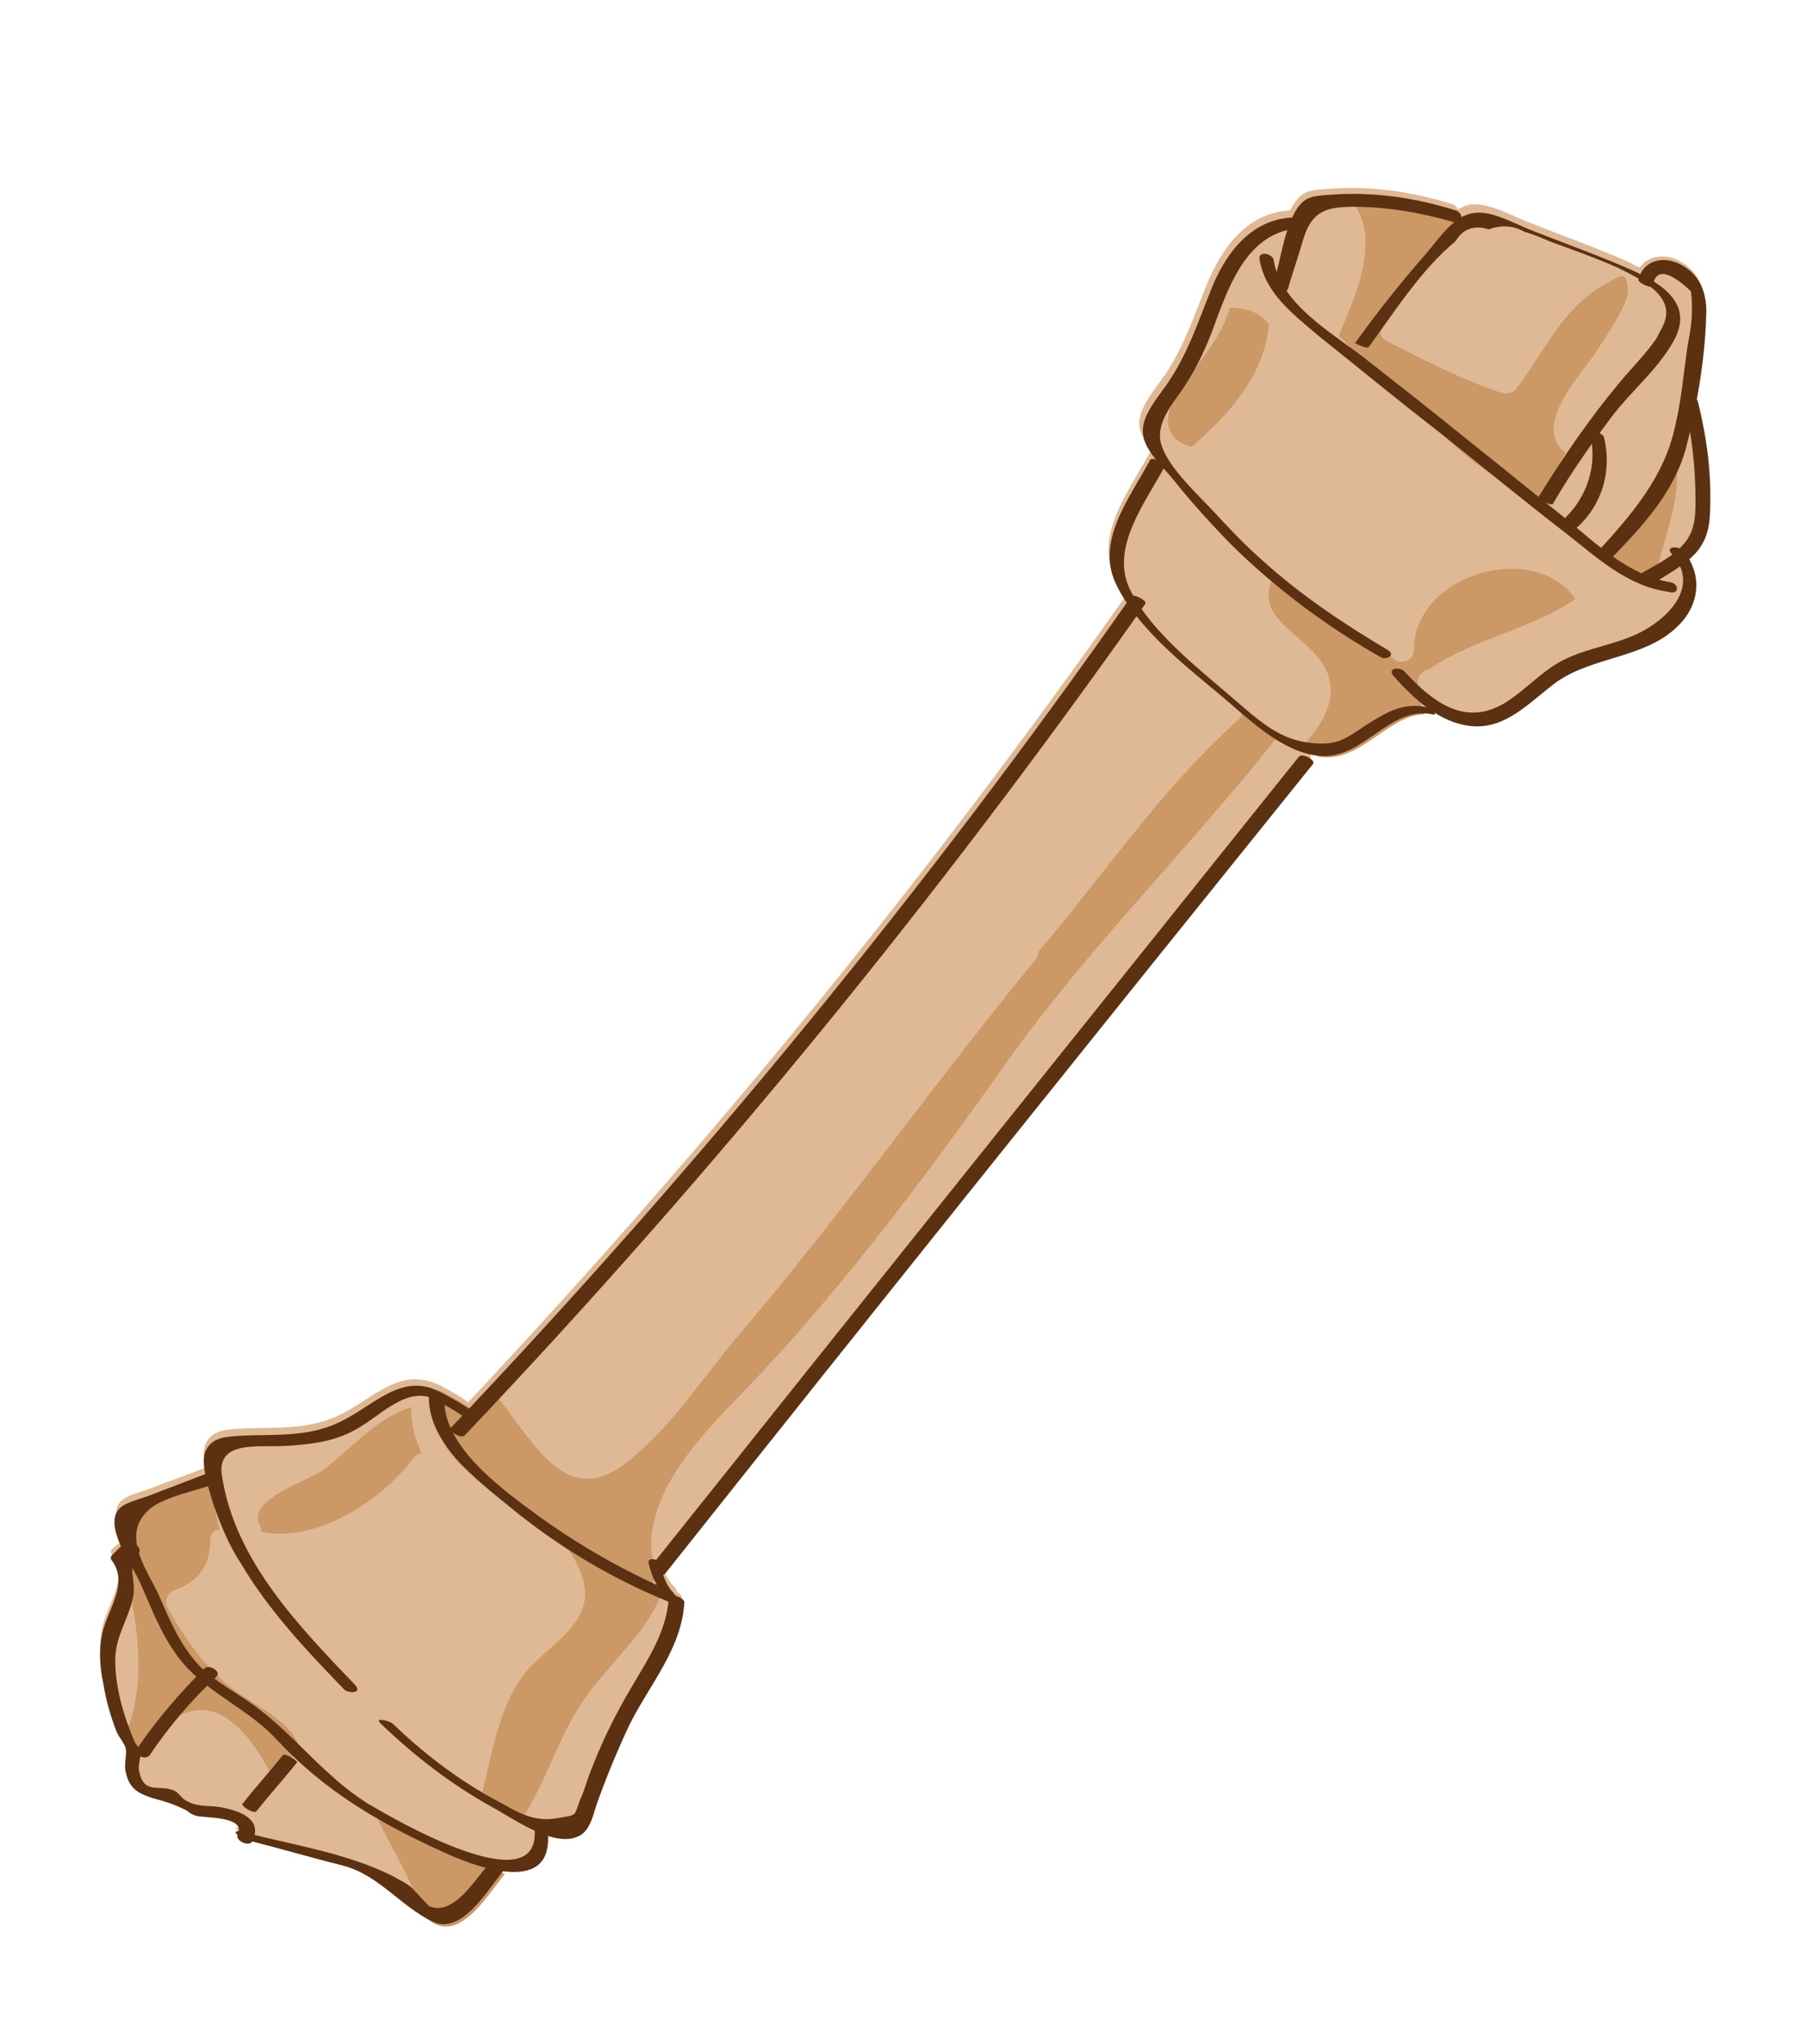 <?xml version="1.0" encoding="UTF-8"?> <!-- Generator: Adobe Illustrator 23.0.1, SVG Export Plug-In . SVG Version: 6.00 Build 0) --> <svg xmlns="http://www.w3.org/2000/svg" xmlns:xlink="http://www.w3.org/1999/xlink" id="Layer_1" x="0px" y="0px" viewBox="0 0 152 172" style="enable-background:new 0 0 152 172;" xml:space="preserve"> <style type="text/css"> .st0{fill:#DFB995;} .st1{fill:#CB9866;} .st2{fill:#5B3112;} </style> <g> <path class="st0" d="M141.6,22.1c-1.2-0.8-2.8-0.7-3.6,0.4c-0.3-0.1-0.5-0.2-0.8-0.4c-2.7-1.2-5.5-2.2-8.3-3.3 c-1.4-0.5-3.4-1.7-4.9-1.6c-0.5,0-0.9,0.2-1.3,0.4c-0.1-0.2-0.2-0.3-0.4-0.4c-3.5-1.1-7.1-1.6-10.7-1.3c-1.2,0.1-1.9,0.1-2.6,1.1 c-0.1,0.2-0.3,0.4-0.4,0.7c-3.7,0.2-5.8,3.2-7.1,6.4c-1,2.5-1.8,4.9-3.3,7.2c-0.8,1.3-2.5,3-2.3,4.6c0.1,0.7,0.6,1.5,1.1,2.2 c-0.2,0-0.3,0-0.3,0.1c-1.7,3.2-4.7,6.9-2.8,10.6c0.2,0.5,0.5,0.9,0.8,1.4c-16.8,23.9-35.3,46.5-55.3,67.8c-0.8-0.6-1.6-1-2.5-1.5 c-0.1,0-0.2-0.1-0.3-0.1c-3.2-1.3-5.4,1.5-8.3,2.8c-2.5,1.1-5,0.9-7.7,1c-1.3,0.1-2.7,0-3.3,1.3c-0.2,0.5-0.2,1.2,0,2 c-1.5,0.6-3,1.1-4.5,1.7c-0.7,0.3-2.2,0.6-2.7,1.2c-0.6,0.7-0.3,2,0.2,3.2c-0.3,0.3-0.6,0.5-0.9,0.8c-0.1,0.1-0.1,0.3,0,0.4 c1.5,2-0.4,4.2-0.8,6.2c-0.3,1.4-0.2,2.8,0.1,4.2c0.2,1.3,0.6,2.7,1.1,4c0.2,0.5,0.7,1,0.8,1.5c0.1,0.6-0.2,1.3,0,2 c0.3,1.3,1,1.7,2.2,2.1c1.1,0.3,1.8,0.5,2.8,1c0.4,0.2,0.3,0.3,0.9,0.5c0.6,0.2,4.1,0.1,3.6,1.5c-0.3-0.1-0.3,0.1-0.1,0.2 c0,0.4,0.8,0.8,1.1,0.5c2.6,0.7,5.2,1.4,7.7,2.1c3,0.8,4.8,3.4,7.5,4.7c2.5,1.2,4.7-2.8,6-4.3c0,0,0,0,0,0c2.1,0.3,4-0.2,3.9-2.9 c0.8,0.2,1.5,0.3,2.1,0.1c1.2-0.4,1.4-1.9,1.8-3c0.8-2.2,1.7-4.4,2.7-6.5c1.7-3.4,4.4-6.4,4.6-10.3c0-0.1-0.2-0.3-0.4-0.4 c0-0.1-0.1-0.2-0.1-0.3c-0.5-0.5-0.9-1.1-1.1-1.8c0,0,0,0,0,0c18.1-22.8,36.3-45.5,54.5-68.1c0.1-0.2,0-0.4-0.3-0.5 c0.1-0.1,0.1-0.2,0.2-0.2c0.2,0,0.3,0.1,0.5,0.1c3.7,0.4,5.9-4.2,9.5-3.5c0.4,0.1,0.4-0.1,0.3-0.2c0.9,0.6,2,1,3.1,1.1 c3,0.3,5-2.1,7.2-3.7c3.1-2.2,7.6-2,10.3-4.8c1.6-1.6,1.9-3.7,0.9-5.5c1-0.8,1.7-1.8,1.7-3.6c0.2-3.3-0.2-6.5-1-9.7 c0-0.1,0-0.1-0.1-0.2c0.4-2.3,0.7-4.7,0.8-6.9C143.6,24.6,143.1,23,141.6,22.1z M54.6,132.7c0.1-0.1,0.2-0.2,0.2-0.3 c0.1,0.2,0.1,0.4,0.2,0.5C55,132.9,54.8,132.8,54.6,132.7z"></path> <g> <path class="st1" d="M31.4,152.1c1.2,3.1,3.3,5.8,4.1,9.1c0.4,0.2,0.7,0.5,1.1,0.7c2.4,1.2,4.6-2.7,5.9-4.2 C38.5,156.5,34.6,154.4,31.4,152.1z"></path> <path class="st1" d="M104.6,59.8c0,0.2-0.1,0.5-0.3,0.7c-6.5,5.8-11.3,13-16.9,19.6c0,0.2-0.1,0.4-0.2,0.6 C78.8,90.9,71,102,62.3,112.2c-2.9,3.4-5.6,7.6-9.1,10.5c-5.7,4.9-8.3-1.7-11.9-5.8c-0.5,0.6-1.1,1.2-1.6,1.7 c-0.8-0.6-1.6-1-2.5-1.5c-0.1,0-0.2-0.1-0.3-0.1c0,0-0.1,0-0.1,0c-1.6,8,9.1,8.7,11.9,14.9c1.1,2.4,0.5,4-1.3,5.8 c-1.6,1.6-3.1,2.5-4.2,4.6c-1.4,2.6-1.9,5.7-2.6,8.5c1.1,0.7,2.3,1.4,3.5,2c2-3.2,3-6.9,5.2-10c2.2-3.1,5.2-5.4,6.5-9 c-3.3-6.2,2.4-12.2,6.6-16.5c8.2-8.5,15.3-18,22.1-27.6c7-9.9,15.6-18.3,23.1-27.8C106.8,61.1,105.7,60.4,104.6,59.8z M54.9,133.2 c0.1-0.1,0.2-0.2,0.2-0.3c0.1,0.2,0.1,0.4,0.2,0.5C55.2,133.4,55.1,133.3,54.9,133.2z"></path> <path class="st1" d="M141.1,39.4c-1.9,2.7-3.9,5.3-6.5,7.3c1.2,1.5,2.9,2.1,4.7,2.1C139.8,45.7,141.4,42.6,141.1,39.4z"></path> <path class="st1" d="M134.8,24.1c-3.3,1.9-4.9,5.6-7.1,8.5c-0.3,0.4-0.7,0.6-1.2,0.5c-3.4-1.1-6.6-2.8-9.8-4.4 c-0.5-0.2-0.7-0.9-0.4-1.4c2.1-3.5,5-6.3,7.7-9.4c-0.3,0.1-0.7,0.2-1,0.3c-0.1-0.2-0.2-0.3-0.4-0.4c-3-0.9-6.1-1.4-9.3-1.3 c3.3,2.9,0.8,8.4-0.6,11.7c0,0,0,0,0,0.1c0.6,0.5,1.1,1.1,1.6,1.7c0.4,0.3,0.8,0.7,1.1,1c1.8,1.2,3.3,2.8,4.9,4.5 c2.8,2.9,6.1,5.2,9.6,7.1c0.5-1.5,1-3.2,1.9-4.5c-0.1,0-0.2-0.1-0.3-0.2c-2.3-2.3,1.4-6.2,2.7-8.1c0.7-1.1,1.5-2.2,2.1-3.4 c0.3-0.5,0.7-1.3,0.7-2C136.9,22.6,136.4,23.2,134.8,24.1z"></path> <path class="st1" d="M100.3,37.6c3.2-2.8,6.1-6,6.5-10.3c-0.7-1-1.9-1.4-3.3-1.4c-0.8,2.9-3.1,5-4.6,7.5 C97.6,35.8,98.6,37.2,100.3,37.6z"></path> <path class="st1" d="M119,54.7c0,1.2-1.6,1.3-2,0.4c-0.1,0-0.3-0.1-0.4-0.2c-2.9-2.6-6.7-3.7-9.3-6.6c-1.8,3.4,1.4,4.4,3.6,7 c2.1,2.5,0.9,5.1-1.1,7.3c0,0,0,0,0,0c-0.1,0.1-0.2,0.3-0.3,0.4c0.5,0.2,1,0.5,1.6,0.7c0,0,0.1,0,0.1,0c3.4,0.4,5.6-3.5,8.7-3.6 c-0.3-0.8-0.5-1.6-0.6-2.5c-0.1-0.7,0.5-1.2,1-1.3c3.8-2.6,8.5-3.3,12.3-5.9C129.1,45.4,119,48.3,119,54.7z"></path> <path class="st1" d="M34.6,118.4c-3,1-4.9,3.4-7.4,5.3c-1.2,0.9-6.6,2.5-5.3,4.7c0.1,0.2,0.1,0.3,0.1,0.5c4.6,1,10.2-2.7,12.8-6.2 c0.2-0.3,0.5-0.4,0.7-0.4C34.9,121.1,34.6,119.9,34.6,118.4z"></path> <path class="st1" d="M19.3,141.9c-2.2-1.8-3.8-4.1-5.2-6.6c-0.3-0.6,0-1.3,0.6-1.5c2-0.7,3-2.1,3-4.2c0-0.6,0.4-0.9,0.8-0.9 c-0.6-2-0.7-4-1.1-6.1c-0.1,0.5-0.1,1.1,0.1,1.7c-1.5,0.6-3,1.1-4.5,1.7c-0.1,0-0.3,0.1-0.4,0.1c-1.5,1.7-2,3.6-2.1,5.6 c1.1,5.1,2,10.3-0.2,14.8c0.2,0.3,0.4,0.6,0.4,0.9c0.1,0.5-0.1,1-0.1,1.5c1.6-2.2,3.8-5.1,6.5-5c2.5,0.1,4.6,3.2,5.7,5.4 c0.8-0.4,1.4-1,2.1-1.8c0.1-0.1,0.2-0.2,0.4-0.3C24.4,144.6,21.4,143.6,19.3,141.9z"></path> </g> <g> <path class="st2" d="M56,132.4c18.1-22.8,36.3-45.5,54.5-68.1c0.3-0.3-0.9-1-1.2-0.6c-18.2,22.7-36.4,45.4-54.5,68.1 C54.5,132.2,55.7,132.8,56,132.4L56,132.4z"></path> <path class="st2" d="M39.1,120.8c20.8-21.9,39.9-45.3,57.3-70c0.2-0.2-1-0.9-1.2-0.6c-17.3,24.7-36.5,48.1-57.3,70 C37.7,120.4,38.8,121.1,39.1,120.8L39.1,120.8z"></path> <path class="st2" d="M54.6,131.6c0.3,1.2,0.7,2,1.5,2.9c0.2-0.2,0.4-0.4,0.6-0.5c-4-1.7-7.7-3.8-11.2-6.3c-3-2.2-8.3-5.9-8.1-10.1 c-0.3,0.1-0.5,0.1-0.8,0.2c1,0.5,1.9,1,2.8,1.7c0.6,0.4,1.3,0,0.6-0.6c-1-0.7-2-1.3-3.1-1.8c-0.2-0.1-0.8-0.2-0.8,0.2 c-0.2,4.1,4,7.2,6.8,9.5c4,3.3,8.5,6,13.4,8c0.4,0.2,1.1,0,0.6-0.5c-0.7-0.7-1.1-1.5-1.2-2.4C55.7,131.2,54.4,130.9,54.6,131.6 L54.6,131.6z"></path> <path class="st2" d="M56.3,134.4c-0.2,2.9-1.7,5.1-3.1,7.5c-1.5,2.5-2.7,5-3.7,7.7c-0.2,0.6-0.4,1.3-0.7,1.9 c-0.5,1.4-0.2,1.2-1.9,1.5c-2.2,0.4-3.6-0.7-5.5-1.7c-3.1-1.7-5.9-3.9-8.4-6.3c-0.3-0.2-1.5-0.5-1,0c2.8,2.7,5.9,5.1,9.3,7 c1.7,0.9,5.1,3.4,7.2,2.6c1.2-0.4,1.4-1.9,1.8-3c0.8-2.2,1.7-4.4,2.7-6.5c1.7-3.4,4.4-6.4,4.6-10.3 C57.5,134.4,56.3,134,56.3,134.4L56.3,134.4z"></path> <path class="st2" d="M29.9,141.8c-4.8-5-10.1-10.5-11.2-17.5c-0.5-2.7,2.1-2.6,4.2-2.6c1.3,0,2.5-0.1,3.8-0.3 c1.2-0.2,2.4-0.6,3.4-1.2c2-1.1,4.3-3.8,6.8-2.3c0.6,0.3,1.4,0,0.6-0.5c-3.6-2.3-6,1-9.2,2.4c-2.5,1.1-5,0.9-7.7,1 c-1.3,0.1-2.7,0-3.3,1.3c-0.5,1.1,0.4,3.6,0.7,4.6c0.6,1.7,1.3,3.4,2.3,4.9c2.3,3.9,5.5,7.3,8.7,10.6 C29.4,142.5,30.5,142.5,29.9,141.8L29.9,141.8z"></path> <path class="st2" d="M45,154c0.4,6.2-11.8-0.9-14-2.2c-3.7-2.3-6.1-5.7-9.5-8.2c-1.6-1.2-3.3-2-4.7-3.4c-1.6-1.7-2.5-3.8-3.4-5.9 c-1-2.2-3.4-5.2-0.7-7.4c1.3-1,4-1.5,5.6-2.1c0.6-0.2-0.5-0.9-0.9-0.8c-1.6,0.6-3.1,1.2-4.7,1.8c-0.7,0.3-2.2,0.6-2.7,1.2 c-1.3,1.5,1.2,4.8,1.8,6.2c1.1,2.5,2.1,5.2,4,7.2c2.2,2.3,5.3,3.6,7.5,6c4,4.3,8.6,7,13.9,9.4c2.3,1.1,9.3,3.9,8.9-1.4 C46.2,153.9,45,153.5,45,154L45,154z"></path> <path class="st2" d="M10.5,129.8c-0.4,0.4-0.7,0.7-1.1,1.1c-0.1,0.1-0.1,0.3,0,0.4c1.5,2-0.4,4.2-0.8,6.2 c-0.3,1.4-0.2,2.8,0.1,4.2c0.2,1.3,0.6,2.7,1.1,4c0.2,0.5,0.7,1,0.8,1.5c0.1,0.6-0.2,1.3,0,2c0.3,1.3,1,1.7,2.2,2.1 c1.1,0.3,1.8,0.5,2.8,1c0.4,0.2,0.3,0.3,0.9,0.5c0.6,0.2,4.3,0,3.5,1.6c-0.2,0.5,0.9,1,1.2,0.6c1-1.9-1-2.6-2.5-2.9 c-0.9-0.2-2,0-2.9-0.5c-0.5-0.2-0.7-0.7-1.1-0.9c-1.3-0.6-2.6,0.4-3-1.7c-0.1-0.6,0.2-1.1,0.1-1.7c-0.1-0.3-0.4-0.5-0.5-0.8 c-0.9-2.1-1.6-4.5-1.6-6.8c0-2,1.1-3.4,1.5-5.3c0.3-1.4-0.6-2.6,0.5-3.7C12,130.1,10.9,129.5,10.5,129.8L10.5,129.8z"></path> <path class="st2" d="M20.6,154.8c2.8,0.7,5.5,1.5,8.3,2.2c3,0.8,4.8,3.4,7.5,4.7c2.5,1.2,4.7-2.8,6-4.3c0.1-0.1-0.9-0.8-1.2-0.6 c-1.2,1.3-3,4.5-5.1,3.6c0,0-1.5-1.6-1.5-1.6c-0.5-0.4-1-0.6-1.5-0.9c-3.9-2-8.8-2.7-12.9-3.8C19.3,154,20.3,154.7,20.6,154.8 L20.6,154.8z"></path> <path class="st2" d="M21.6,152.4c1.1-1.4,2.3-2.7,3.4-4.1c0.1-0.1-1-0.8-1.2-0.6c-1.1,1.4-2.3,2.7-3.4,4.1 C20.3,152,21.4,152.7,21.6,152.4L21.6,152.4z"></path> <path class="st2" d="M12.6,147.7c1.6-2.4,3.5-4.6,5.6-6.6c0.5-0.4-0.6-1.1-1-0.7c-2.1,2.1-4,4.3-5.7,6.8 C11.1,147.6,12.2,148.2,12.6,147.7L12.6,147.7z"></path> <path class="st2" d="M120,59.5c-2-0.4-3.4,0.5-5,1.5c-1.8,1.2-2.5,1.8-4.8,1.5c-2.7-0.3-4.5-2.1-6.5-3.8c-2.9-2.5-6.9-5.6-8.6-9.1 c-1.7-3.5,1.3-7.3,2.9-10.3c0.2-0.3-1-0.9-1.2-0.6c-1.7,3.2-4.7,6.9-2.8,10.6c1.8,3.6,5.6,6.6,8.6,9.1c2.3,1.9,5.2,4.9,8.4,5.2 c3.7,0.4,5.9-4.2,9.5-3.5C121.2,60.3,120.4,59.5,120,59.5L120,59.5z"></path> <path class="st2" d="M117.3,56.9c1.7,1.9,3.8,3.9,6.5,4.2c3,0.3,5-2.1,7.2-3.7c3.1-2.2,7.6-2,10.3-4.8c1.8-1.8,2-4.4,0.3-6.3 c-0.4-0.4-1.5-0.3-0.9,0.3c2.7,3-0.9,6-3.5,7c-2,0.8-4.2,1.1-6.1,2.2c-1.5,0.9-2.7,2.2-4.2,3.2c-3.5,2.3-6.3,0.1-8.7-2.5 C117.8,56.1,116.7,56.2,117.3,56.9L117.3,56.9z"></path> <path class="st2" d="M116.8,54.7c-3.7-2.2-7.3-4.6-10.5-7.5c-1.5-1.3-2.9-2.8-4.2-4.2c-1.4-1.5-3.6-3.5-4.3-5.4 c-0.7-1.9,0.9-3.6,1.9-5.1c1.1-1.7,1.9-3.4,2.6-5.4c1.3-3.5,2.9-7.7,7.2-7.9c0.8,0-0.1-0.9-0.6-0.9c-3.7,0.1-5.9,3.2-7.1,6.4 c-1,2.5-1.8,4.9-3.3,7.2c-0.8,1.3-2.5,3-2.3,4.6c0.1,1.4,1.7,2.8,2.5,3.8c1.6,2,3.4,4,5.2,5.8c3.7,3.6,7.9,6.7,12.3,9.2 C116.7,55.6,117.5,55.1,116.8,54.7L116.8,54.7z"></path> <path class="st2" d="M140.6,49c-3.6-0.6-6.3-3.3-9-5.5c-2.9-2.3-5.7-4.6-8.6-6.9c-2.7-2.2-5.4-4.3-8.2-6.5c-2.7-2.1-7-4.5-7.6-8.2 c-0.1-0.6-1.3-0.8-1.2-0.1c0.5,2.9,2.8,4.6,4.9,6.4c3.5,2.8,6.9,5.6,10.4,8.3c3.5,2.8,6.9,5.6,10.4,8.3c2.7,2.1,5.2,4.5,8.7,5 C141.4,50.1,141.3,49.1,140.6,49L140.6,49z"></path> <path class="st2" d="M108.4,24.3c0.4-1.4,0.9-2.8,1.3-4.2c0.7-2.3,1.9-2.7,4.2-2.7c2.9,0,5.7,0.5,8.5,1.3c0.8,0.3,0.8-0.8,0.1-1 c-3.5-1.1-7.1-1.6-10.7-1.3c-1.2,0.1-1.9,0.1-2.6,1.1c-1.1,1.6-1.4,4.4-2,6.3C107,24.4,108.2,24.9,108.4,24.3L108.4,24.3z"></path> <path class="st2" d="M115.2,29.2c2.2-3,4.4-6.5,7.3-8.9c0.6-1,1.5-1.4,2.8-1c1.1-0.4,2.1-0.3,3,0.2c0.7,0.2,1.4,0.5,2.1,0.8 c1.9,0.7,3.9,1.4,5.7,2.2c1.6,0.8,4.5,2.1,4.1,4.2c-0.1,0.6-0.5,1.2-0.8,1.8c-0.9,1.3-2.1,2.5-3.1,3.7c-2.5,3-4.7,6.2-6.8,9.6 c-0.1,0.2,1,0.8,1.2,0.6c1.5-2.6,3.2-5,5-7.4c1.6-2.1,3.8-3.9,5.1-6.2c1.8-3.1-0.7-4.8-3.3-6c-2.7-1.2-5.5-2.2-8.3-3.3 c-1.4-0.5-3.4-1.7-4.9-1.6c-2,0.1-3.3,2.4-4.5,3.7c-2,2.3-3.9,4.7-5.7,7.2C113.8,28.8,115,29.4,115.2,29.2L115.2,29.2z"></path> <path class="st2" d="M132.6,44.5c2.2-1.9,3.1-4.8,2.4-7.7c-0.1-0.4-1.3-0.7-1.2-0.4c0.7,2.7-0.2,5.5-2.3,7.4 C131.2,44.1,132.4,44.7,132.6,44.5L132.6,44.5z"></path> <path class="st2" d="M135.7,46.9c2.6-2.7,5.2-5.5,6.2-9.2c0.9-3.4,1.6-7.5,1.7-11.1c0.1-1.7-0.4-3.3-1.9-4.2 c-1.4-0.9-3.3-0.7-3.8,1.1c-0.1,0.3,1.1,0.8,1.2,0.6c0.2-1.5,1.3-1.4,3.2,0.4c0.1,0.5,0.1,1.1,0.1,1.6c0,1.1-0.2,2.1-0.4,3.2 c-0.3,2.2-0.5,4.4-1,6.5c-0.9,4.3-3.6,7.4-6.5,10.6C134.3,46.5,135.4,47.2,135.7,46.9L135.7,46.9z"></path> <path class="st2" d="M139,49.2c2.6-1.7,4.7-2.5,4.9-5.7c0.2-3.3-0.2-6.5-1-9.7c-0.1-0.5-1.4-0.8-1.2-0.1c0.7,2.8,1,5.6,1,8.5 c0,1.5-0.1,2.7-1.2,3.8c-0.9,1-2.5,1.7-3.6,2.4C137.5,48.8,138.5,49.5,139,49.2L139,49.2z"></path> </g> </g> </svg> 